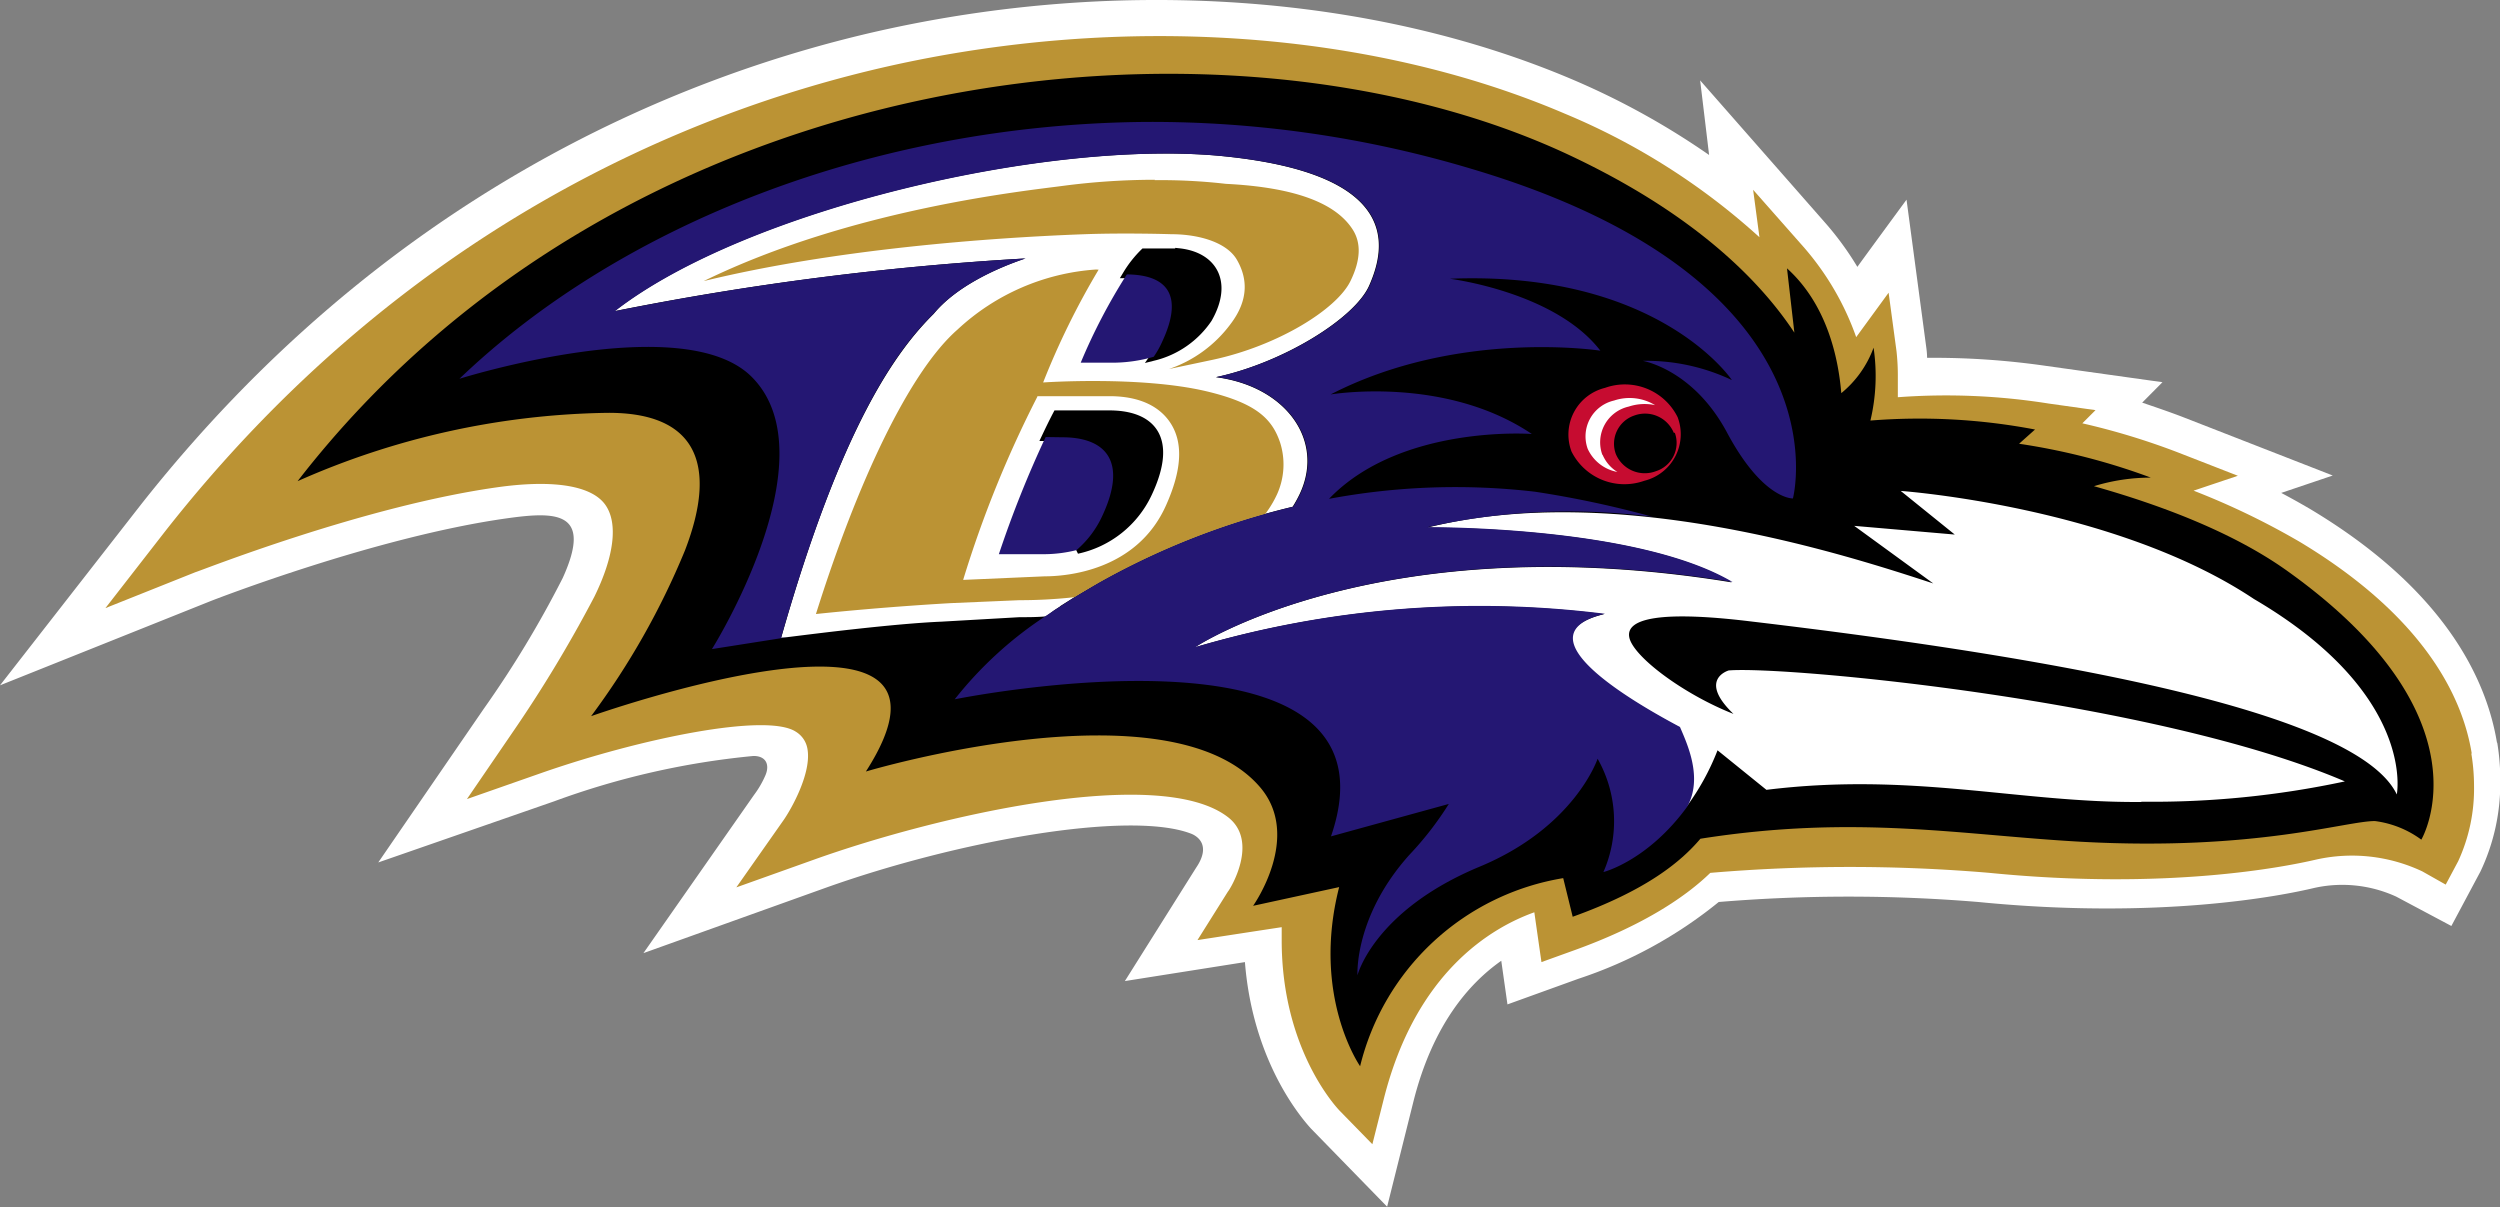<svg xmlns="http://www.w3.org/2000/svg" viewBox="0 0 189.69 91.59"><rect x="0" y="0" width="189.69" height="91.59" fill="#808080" stroke="none"/><defs><style>.cls-1{fill:#fff;}.cls-2{fill:#bb9334;}.cls-3{fill:#c60c30;}.cls-4{stroke:#000;stroke-width:0.6px;}.cls-5{fill:#241773;}</style></defs><title>baltimore-ravens</title><g id="Layer_2" data-name="Layer 2"><g id="Layer_1-2" data-name="Layer 1"><path class="cls-1" d="M189.46,56.35c-.77-4.68-3.85-11.55-14.18-17.73-.7-.41-1.43-.82-2.19-1.22L177,36.08l-11.46-4.47c-1-.38-2-.72-3-1.06L164.08,29l-8.78-1.23a59.68,59.68,0,0,0-9.08-.62c0-.37-.05-.71-.09-1l-1.47-11s-3.4,4.63-3.73,5.1a23,23,0,0,0-2.49-3.4L129,6.1s.38,3.15.68,5.66A57.81,57.81,0,0,0,119.47,6.1C104.23-.43,85-1.79,66.59,2.37c-15.36,3.49-37.54,12.57-56,36.05L0,52,16,45.6c.13-.05,12.48-4.87,22.45-6.27,3.71-.52,6.56-.57,4.25,4.52a79.44,79.44,0,0,1-6,9.94l-8,11.65L42.05,60.8a60.26,60.26,0,0,1,15.12-3.44c1,0,1.23.71.91,1.46a7.29,7.29,0,0,1-.87,1.5l-8.39,12,13.75-4.93c10-3.58,23.1-5.93,27.79-4.14.38.14,1.62.8.39,2.6l-5.4,8.59L94.46,73c.62,7.84,4.56,12.12,5,12.62l5.79,5.94,2-8c1.46-5.79,4.21-8.94,6.66-10.66l.47,3.31,5.37-1.94a33.48,33.48,0,0,0,10.66-5.83,119.34,119.34,0,0,1,19.7,0c13.77,1.36,23-.47,25.5-1.07a9.82,9.82,0,0,1,6.2.66L186,70.26l2.21-4.14a15.6,15.6,0,0,0,1.5-6.92,17,17,0,0,0-.23-2.85"/><path class="cls-2" d="M187.54,57.14c-.68-4.14-3.48-10.26-13-16a57,57,0,0,0-8.1-3.91l3.36-1.13-4.62-1.8A53.53,53.53,0,0,0,158,32.12l1-1-3.55-.5A49.43,49.43,0,0,0,144,30.14c0-.48,0-1,0-1.49a17.05,17.05,0,0,0-.1-2l-.6-4.44-2.46,3.37a21,21,0,0,0-4-6.85l-3.82-4.33L133.5,18a51.16,51.16,0,0,0-14.73-9.36C104,2.31,85.18,1,67.26,5.06c-15,3.41-36.71,12.3-54.75,35.28L8,46.14l6.84-2.73c.13,0,12.86-5.09,23.2-6.48,4.06-.53,6.86-.06,7.88,1.36s.65,4-.83,7a100.33,100.33,0,0,1-6.24,10.34l-3.42,5,5.71-2c7.53-2.62,17-4.55,19.23-3.12a1.89,1.89,0,0,1,.89,1.28c.35,1.83-1.22,4.6-1.8,5.43l-3.59,5.11,5.88-2.1C71.11,61.88,88,58,93.17,62c2.4,1.85.15,5.5,0,5.65l-2.31,3.68,4.29-.66,2.1-.32c0,.33,0,.68,0,1,0,8.3,4.2,12.72,4.4,12.93l2.48,2.54.87-3.45c2.44-9.66,8.21-13,11.42-14.15.09.65.54,3.78.54,3.78l2.3-.83c5.62-2,8.78-4.26,10.51-5.94a125.39,125.39,0,0,1,21.19,0c13.41,1.33,22.33-.44,24.74-1a12.49,12.49,0,0,1,8.1.89l1.77,1,.95-1.78a13.14,13.14,0,0,0,1.2-5.7,15.19,15.19,0,0,0-.2-2.43"/><path d="M173.38,43.2c-4-2.81-9.32-4.85-14.5-6.31a14.68,14.68,0,0,1,4.32-.65,49.58,49.58,0,0,0-10-2.57l1.21-1.08a46.8,46.8,0,0,0-12.49-.68,14.65,14.65,0,0,0,.24-5.53,8,8,0,0,1-2.45,3.45c-.23-2.76-1.12-6.76-4.12-9.47l.56,4.88c-2.64-4-7.67-9.07-17.18-13.52C93.11-.36,47.58,4.22,22.58,36.51a59.94,59.94,0,0,1,23.19-5.18c7-.17,8.77,3.78,6.2,10.44a57.87,57.87,0,0,1-7.12,12.57s30.48-10.8,20.85,4.2c0,0,23-6.89,29.91,1.19,3.21,3.75-.53,9-.53,9l6.53-1.42C99.49,75.6,103.2,80.9,103.2,80.9a19.05,19.05,0,0,1,15.41-14.27l.72,2.93c5.57-2,8.19-4.15,9.69-5.92,11.8-1.86,19.81-.27,28.9.23,13.25.72,20.1-1.59,22.29-1.57a7.55,7.55,0,0,1,3.51,1.41s5.51-9.29-10.34-20.51"/><path class="cls-3" d="M127.29,31.65a3.64,3.64,0,0,1-2.53,4.83,4.49,4.49,0,0,1-5.52-2.22,3.65,3.65,0,0,1,2.54-4.83,4.47,4.47,0,0,1,5.51,2.22"/><path class="cls-1" d="M121.58,34.51a2.78,2.78,0,0,1,2-3.66,3.83,3.83,0,0,1,2-.11,3.72,3.72,0,0,0-3.11-.35,2.79,2.79,0,0,0-2,3.67,3.09,3.09,0,0,0,2.25,1.75,2.83,2.83,0,0,1-1.12-1.3M80.43,46l.94-.59.52-.33.44-.26.58-.34.42-.25a57.37,57.37,0,0,1,14.75-5.78,8.92,8.92,0,0,0,.55-1c1.89-4.07-1.1-8.15-6.38-8.83,5.1-1.09,10.53-4.46,11.63-6.94,1.37-3.07,2.27-8.46-11-9.82s-36.32,4-46.26,11.75a224.2,224.2,0,0,1,31.17-4c-2.35.8-5.28,2.18-6.94,4.2-2.79,2.77-7,8.43-11.58,24.59l.67-.08c2-.25,7.94-1,11.47-1.15l5.94-.34c.64,0,1.31,0,2-.06l.22-.15L80,46.3l.43-.28M162.5,60.83a69.62,69.62,0,0,0,15.42-1.54c-14.34-6.14-42.41-8.77-46.75-8.42,0,0-2.38.67.36,3.3-3.83-1.51-7.65-4.38-7.91-5.83s2.51-2,9.13-1.2c24.77,2.93,46.21,7.07,49.11,13.14,0,0,1.51-7.59-10.84-14.83-10.57-7.05-26.8-8.2-26.8-8.2l4.1,3.31-7.63-.66,6,4.37c-6.49-2.12-23.95-7.85-38.42-4.23,0,0,15.88-.18,23.13,4.15-26.82-4.38-40.77,4.94-40.77,4.94a76.07,76.07,0,0,1,31.08-2.53c-6.35,1.51,1.12,6.16,5.69,8.58.52,1.28,1.77,3.88.54,6.07a18.51,18.51,0,0,0,2.38-4.32l3.71,3c11.08-1.37,19.26,1,28.43.92"/><path d="M127.08,32.84a2.25,2.25,0,0,1-1.43,2.91,2.38,2.38,0,0,1-3.05-1.31A2.26,2.26,0,0,1,124,31.53a2.36,2.36,0,0,1,3,1.31"/><path class="cls-2" d="M87.61,13.64a53.86,53.86,0,0,0-6.94.46c-2.73.37-16,1.72-27.28,7.23,9.87-2.41,21.55-3.29,28.94-3.56,3.11-.11,6.52,0,6.52,0,2.21,0,4.26.66,5,1.94s1,2.94-.49,4.89A9.72,9.72,0,0,1,88.7,28l3.31-.7c4.95-1.06,9.44-3.84,10.47-6,.76-1.57.8-2.83.19-3.83-1.24-2-4.27-3.25-9.65-3.52a43.34,43.34,0,0,0-5.41-.28Zm-4.46,6.81A17.1,17.1,0,0,0,72.66,25C69,28.2,65.05,36.59,61.91,46.59c5.41-.57,10.3-.83,10.3-.83l5.14-.22a38,38,0,0,0,4.2-.23A57,57,0,0,1,96,39a8.17,8.17,0,0,0,.9-1.5,5.49,5.49,0,0,0,.23-3.92c-.61-1.81-1.82-3-5.63-3.9-5-1.17-12.35-.66-12.35-.66a58.6,58.6,0,0,1,4.21-8.56Zm-4.44,9.61h5.46c2.81,0,4.1,1.15,4.7,2.13.93,1.52.76,3.57-.39,6.14-2.22,5-7.6,5.4-9.21,5.4L73.08,44a84.81,84.81,0,0,1,5.63-13.9Z"/><path class="cls-4" d="M89.47,19.15H86.81a8.4,8.4,0,0,0-1.31,1.66c3.1,0,4.37,1.57,2.72,5.09a7,7,0,0,1-.65,1.16,7,7,0,0,0,4.1-2.87c1.59-2.78.37-4.77-2.2-5.05ZM80.19,31.44c-.3.57-.58,1.15-.85,1.72h1.33c3.16,0,4.92,1.78,3,6a7.44,7.44,0,0,1-1.94,2.56,7.74,7.74,0,0,0,5.38-4.28c2-4.24.22-6-2.94-6Z"/><path class="cls-5" d="M87.06,9.25c-20.75.14-40,7.8-52.2,19.49,0,0,17.1-5.38,22.23-.09,6,6.14-3.07,20.6-3.07,20.6l5.91-.93-.67.08C63.88,32.24,68,26.58,70.83,23.81c1.66-2,4.6-3.4,7-4.2a222.19,222.19,0,0,0-31.17,4c9.93-7.72,33-13.1,46.26-11.75s12.37,6.74,11,9.82c-1.11,2.48-6.53,5.85-11.63,6.93,5.28.69,8.27,4.77,6.38,8.84a10.84,10.84,0,0,1-.55,1,57,57,0,0,0-14.75,5.78l-.43.25-.57.34-.44.26-.53.32-.43.28-.5.32L80,46.3l-.47.32a29.11,29.11,0,0,0-7.09,6.44s34.54-7,28.55,10.4L109.93,61a24.55,24.55,0,0,1-3,3.87C102.73,69.56,103,74,103,74s1.24-4.88,9.22-8.22c7.27-3,9-8.21,9-8.21a9.61,9.61,0,0,1,.44,8.6s3.35-.84,6.35-4.95c1.23-2.19,0-4.79-.54-6.06-4.57-2.43-12-7.07-5.69-8.59a76.07,76.07,0,0,0-31.08,2.53s13.94-9.31,40.76-4.94C124.19,39.86,108.31,40,108.31,40a48.91,48.91,0,0,1,17.1-.78,76.5,76.5,0,0,0-8.94-1.91,52.12,52.12,0,0,0-15.63.54c5.45-5.67,15.39-4.92,15.39-4.92-6.63-4.47-15.27-3-15.27-3,9.69-5,20.47-3.32,20.47-3.32C118,22.14,110,21.15,110,21.15c15.86-.64,21.41,7.69,21.41,7.69a15.14,15.14,0,0,0-6.77-1.46s3.82.62,6.4,5.44c2.73,5.11,5,5,5,5s4.34-16.46-24.36-25A84.57,84.57,0,0,0,87.06,9.25ZM85.5,20.82A43.89,43.89,0,0,0,82,27.52h2.38a11.27,11.27,0,0,0,3.16-.45,7,7,0,0,0,.65-1.16c1.64-3.52.38-5.07-2.72-5.09ZM79.34,33.16a81.93,81.93,0,0,0-3.55,8.89h3.39a10.21,10.21,0,0,0,2.5-.31,7.56,7.56,0,0,0,1.94-2.56c2-4.24.21-6-3-6Z"/></g></g></svg>
